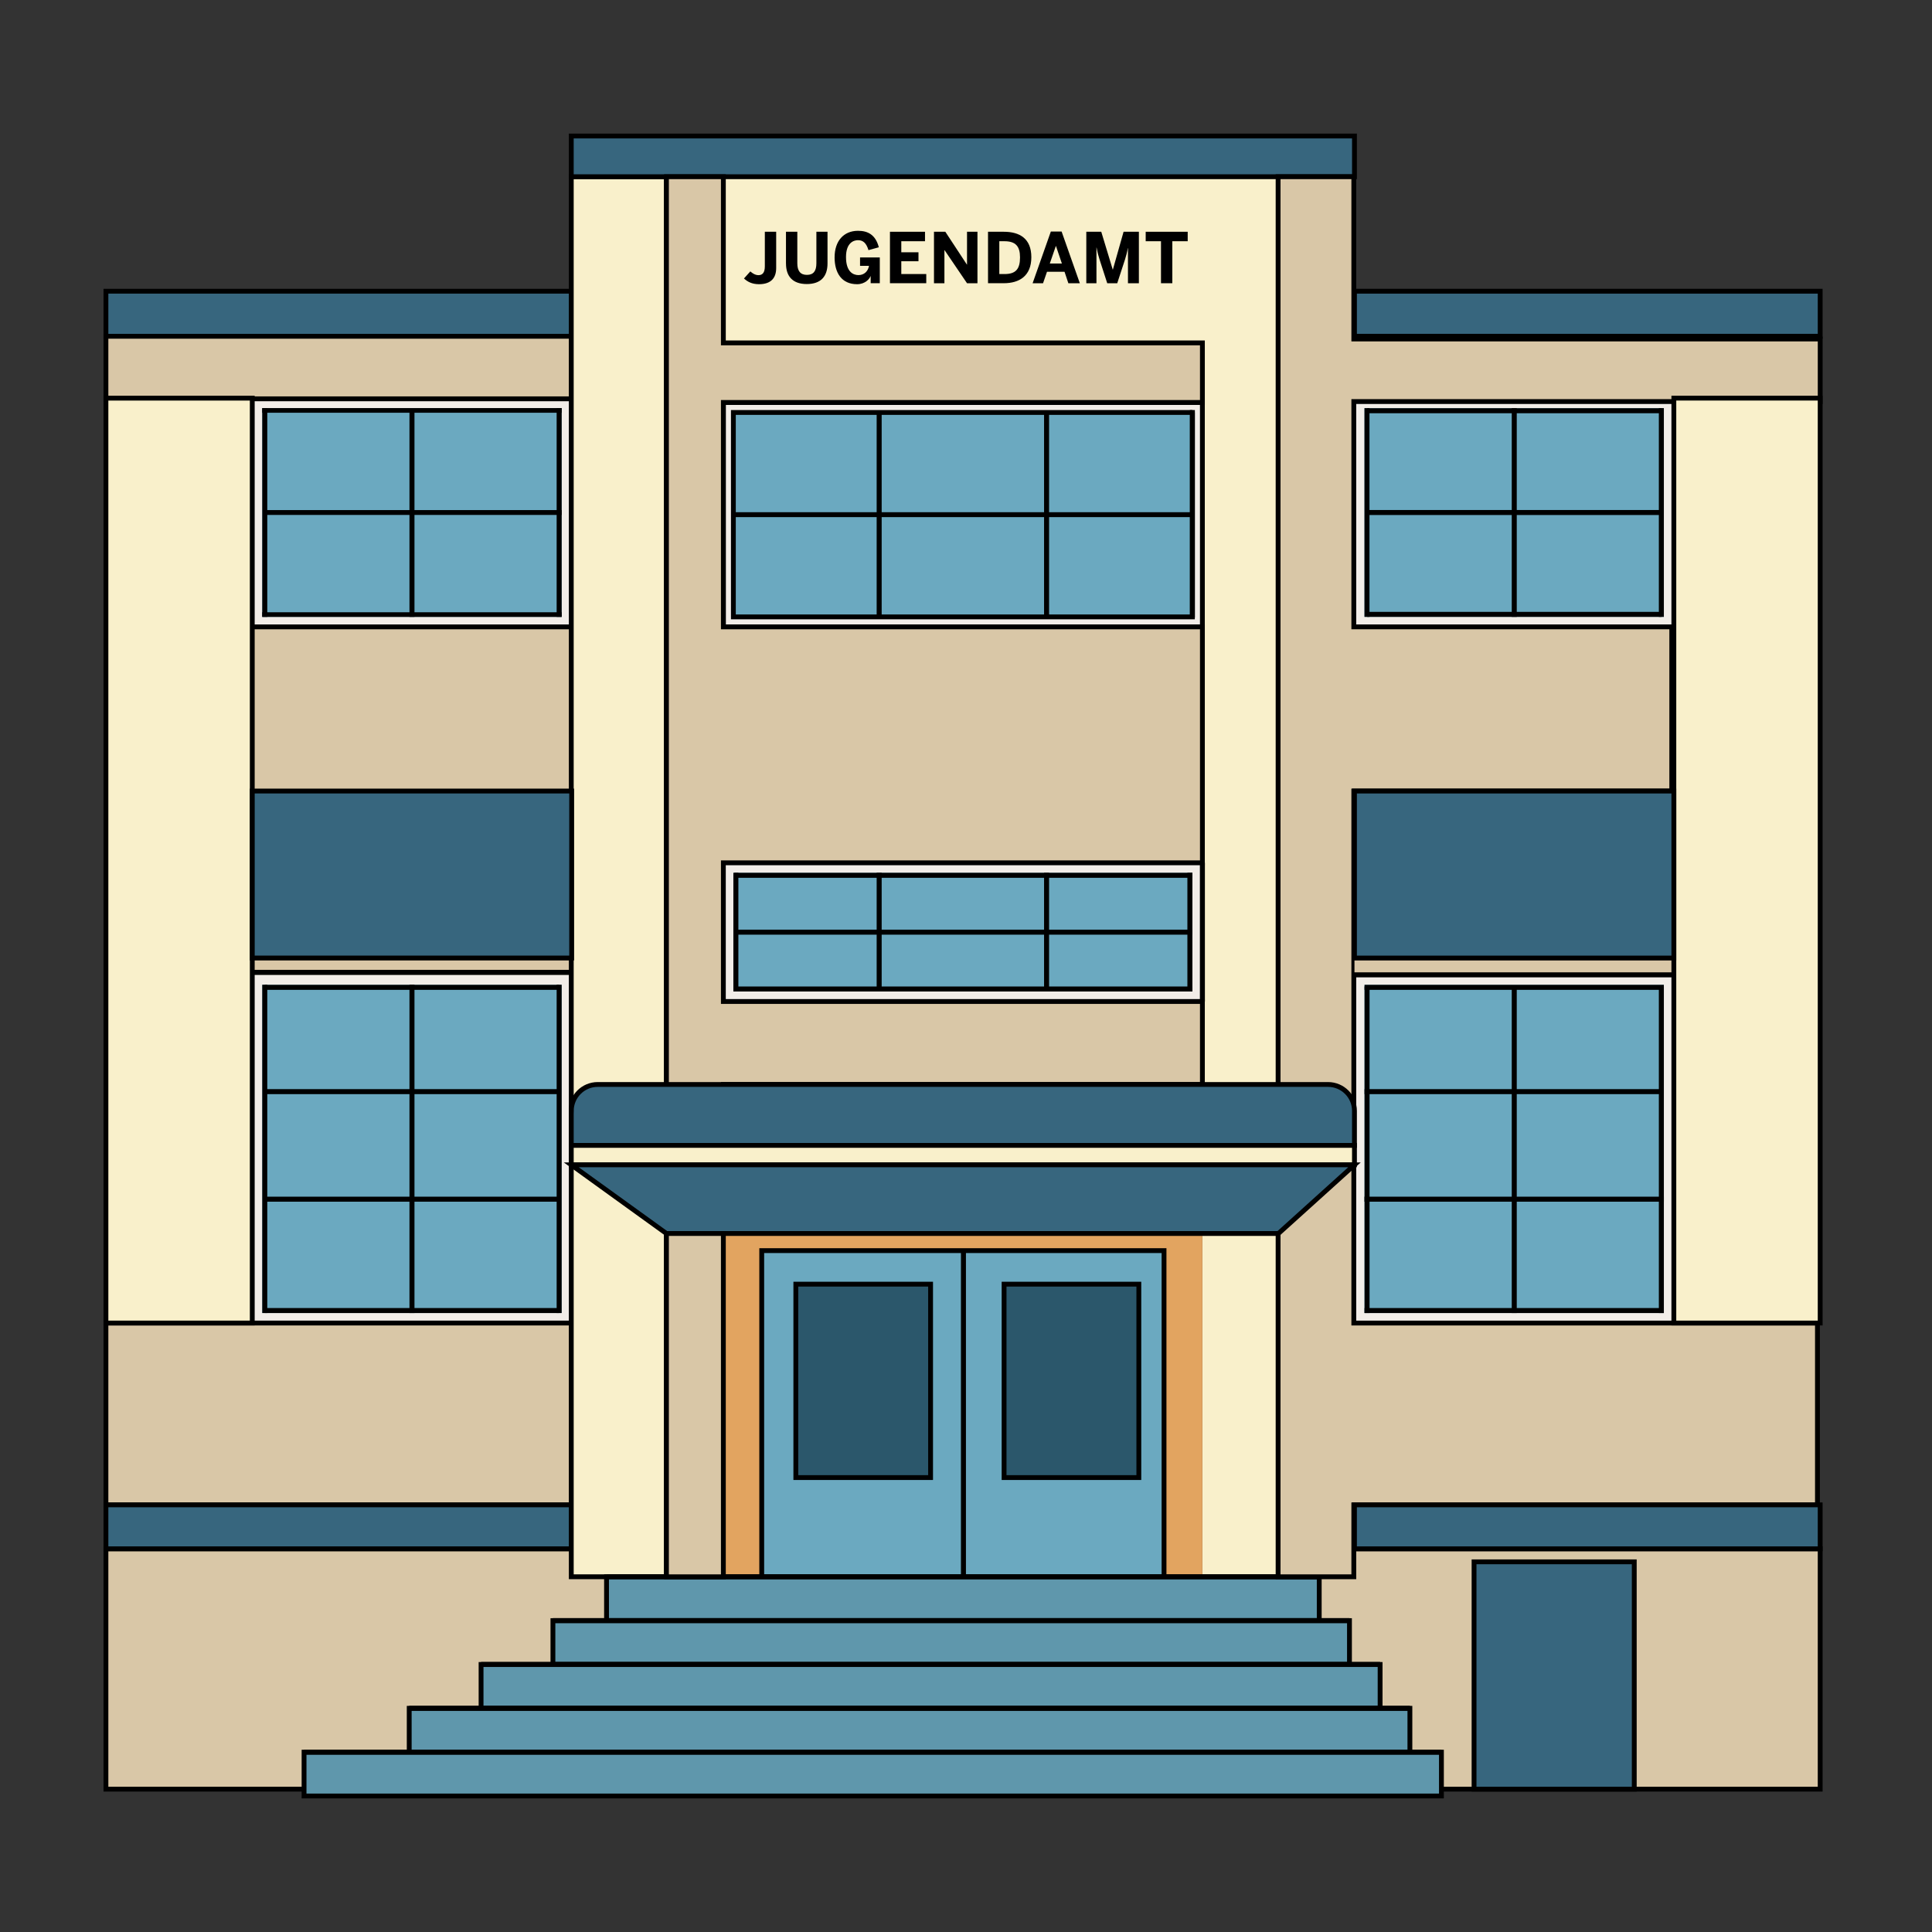 <?xml version="1.0" encoding="UTF-8"?>
<svg id="Jugendamt" xmlns="http://www.w3.org/2000/svg" viewBox="0 0 1000 1000">
  <rect x="0" y="0" width="1000" height="1000" fill="#333333" stroke="none"/>
  <defs>
    <style>
      .cls-1, .cls-2, .cls-3, .cls-4, .cls-5, .cls-6, .cls-7, .cls-8, .cls-9, .cls-10 {
        stroke: #000;
        stroke-miterlimit: 10;
      }

      .cls-1, .cls-3, .cls-4, .cls-5, .cls-6, .cls-7, .cls-9, .cls-10 {
        stroke-width: 2.5px;
      }

      .cls-1, .cls-11 {
        fill: #37667e;
      }

      .cls-2 {
        stroke-width: 2.5px;
      }

      .cls-2, .cls-3, .cls-12 {
        fill: #d9c7a7;
      }

      .cls-4, .cls-13 {
        fill: #f9f0cb;
      }

      .cls-14, .cls-5 {
        fill: #5f97ac;
      }

      .cls-15, .cls-10 {
        fill: #6ba9c0;
      }

      .cls-6, .cls-16 {
        fill: #f2ede8;
      }

      .cls-7 {
        fill: #2b576b;
      }

      .cls-17 {
        fill: #e2a460;
      }

      .cls-8 {
        stroke-width: 2.41px;
      }

      .cls-8, .cls-9 {
        fill: none;
      }
    </style>
  </defs>
  <g>
    <g>
      <rect class="cls-3" x="54.84" y="801.66" width="260.73" height="124.4" transform="translate(370.4 1727.72) rotate(180)"/>
      <rect class="cls-15" x="130.57" y="206.07" width="165.31" height="118.39"/>
      <path class="cls-16" d="M290.71,211.25v108.04h-154.96v-108.04h154.96M295.89,206.07h-165.31v118.39h165.31v-118.39h0Z"/>
      <rect class="cls-15" x="130.57" y="504.58" width="165.31" height="180.23"/>
      <path class="cls-16" d="M290.71,509.75v169.88h-154.96v-169.88h154.96M295.89,504.58h-165.31v180.23h165.31v-180.23h0Z"/>
      <rect class="cls-1" x="54.84" y="150.73" width="241.05" height="23.31" transform="translate(350.72 324.77) rotate(180)"/>
      <rect class="cls-3" x="54.84" y="174.04" width="241.05" height="32.37" transform="translate(350.72 380.46) rotate(180)"/>
      <rect class="cls-12" x="130.57" y="324.47" width="165.31" height="84.98" transform="translate(426.46 733.91) rotate(180)"/>
      <rect class="cls-11" x="130.57" y="409.45" width="165.31" height="86.43" transform="translate(426.46 905.32) rotate(180)"/>
      <rect class="cls-11" x="130.57" y="409.45" width="165.31" height="86.43" transform="translate(426.46 905.32) rotate(180)"/>
      <rect class="cls-12" x="130.57" y="495.87" width="165.31" height="8.7" transform="translate(426.46 1000.45) rotate(180)"/>
      <rect class="cls-3" x="54.84" y="684.81" width="241.05" height="94.1" transform="translate(350.72 1463.72) rotate(180)"/>
      <rect class="cls-1" x="54.84" y="778.91" width="241.05" height="22.75" transform="translate(350.72 1580.57) rotate(180)"/>
      <rect class="cls-4" x="54.84" y="206.07" width="75.74" height="478.73" transform="translate(185.41 890.88) rotate(180)"/>
      <rect class="cls-3" x="681.39" y="801.66" width="260.73" height="124.4"/>
      <rect class="cls-15" x="701.07" y="206.07" width="165.31" height="118.39" transform="translate(1567.46 530.54) rotate(180)"/>
      <path class="cls-16" d="M861.21,211.25v108.04h-154.96v-108.04h154.96M866.38,206.07h-165.31v118.39h165.31v-118.39h0Z"/>
      <rect class="cls-15" x="701.07" y="504.58" width="165.31" height="180.23" transform="translate(1567.46 1189.38) rotate(180)"/>
      <path class="cls-16" d="M861.21,509.75v169.88h-154.96v-169.88h154.96M866.38,504.58h-165.31v180.23h165.31v-180.23h0Z"/>
      <polygon class="cls-13" points="661.71 91.47 661.71 816.14 622.36 816.14 622.36 177.48 374.41 177.48 374.41 91.47 661.71 91.47"/>
      <rect class="cls-4" x="295.69" y="91.47" width="49.25" height="724.66"/>
      <rect class="cls-17" x="374.41" y="638.46" width="247.94" height="177.68"/>
      <rect class="cls-1" x="295.69" y="70.4" width="405.38" height="21.07"/>
      <rect class="cls-10" x="394.27" y="647.32" width="208.23" height="168.81"/>
      <rect class="cls-15" x="374.41" y="208.31" width="247.94" height="116.16"/>
      <rect class="cls-15" x="374.41" y="446.58" width="247.94" height="71.79"/>
      <path class="cls-16" d="M617.18,451.76v61.44h-237.59v-61.44h237.59M622.35,446.58h-247.94v71.79h247.94v-71.79h0Z"/>
      <rect class="cls-14" x="313.94" y="816.13" width="368.89" height="22.69"/>
      <rect class="cls-5" x="313.94" y="816.13" width="368.89" height="22.69"/>
      <rect x="313.94" y="814.84" width="368.89" height="2.59"/>
      <rect class="cls-5" x="286.19" y="838.83" width="412.29" height="22.69"/>
      <rect class="cls-5" x="249" y="861.52" width="465.34" height="22.69"/>
      <rect class="cls-5" x="211.81" y="884.21" width="517.95" height="22.69"/>
      <rect class="cls-5" x="157.38" y="906.91" width="588.7" height="22.69"/>
      <rect class="cls-7" x="519.71" y="664.68" width="69.75" height="100.11"/>
      <rect class="cls-7" x="411.92" y="664.68" width="69.75" height="100.11"/>
      <path class="cls-6" d="M617.18,213.49v105.81h-237.59v-105.81h237.59M622.35,208.31h-247.94v116.16h247.94v-116.16h0Z"/>
      <rect class="cls-1" x="701.07" y="150.73" width="241.05" height="23.31"/>
      <polygon class="cls-2" points="700.73 207.84 700.73 324.46 865.31 324.46 865.31 409.44 700.73 409.44 700.73 684.81 940.71 684.81 940.71 778.92 700.73 778.92 700.73 816.14 661.54 816.14 661.54 91.47 700.73 91.47 700.73 175.46 942.13 175.46 942.13 207.84 700.73 207.84"/>
      <rect class="cls-12" x="701.07" y="495.87" width="165.31" height="8.7"/>
      <rect class="cls-1" x="701.07" y="778.91" width="241.05" height="22.75"/>
      <polygon class="cls-3" points="374.41 208.31 374.41 324.47 622.36 324.47 622.36 446.59 374.41 446.59 374.41 518.37 622.36 518.37 622.36 561.31 374.41 561.31 374.41 816.14 344.95 816.14 344.95 91.47 374.41 91.47 374.41 177.48 622.36 177.48 622.36 208.31 374.41 208.31"/>
      <rect class="cls-4" x="866.38" y="206.07" width="75.74" height="478.73"/>
      <rect class="cls-1" x="762.97" y="808.4" width="82.92" height="117.66"/>
      <rect x="286.19" y="837.53" width="412.29" height="2.59"/>
      <rect x="249" y="860.23" width="465.34" height="2.59"/>
      <rect x="211.81" y="882.92" width="517.95" height="2.59"/>
      <rect x="157.38" y="905.61" width="588.7" height="2.59"/>
      <polyline points="378.41 267.66 378.41 265.12 617.18 265.12 617.18 267.66"/>
      <rect x="380.17" y="481.19" width="237" height="2.59"/>
      <rect x="380.17" y="510.61" width="237" height="2.59"/>
      <rect x="380.17" y="451.76" width="237" height="2.59"/>
      <g>
        <rect x="453.76" y="212.68" width="2.59" height="106.61"/>
        <rect x="540.41" y="212.68" width="2.59" height="106.61"/>
      </g>
      <g>
        <rect x="137.04" y="563.73" width="152.38" height="2.59"/>
        <rect x="137.04" y="619.4" width="152.38" height="2.59"/>
        <rect x="137.04" y="677.04" width="152.38" height="2.59"/>
        <rect x="137.04" y="509.75" width="152.38" height="2.59"/>
        <rect x="130.57" y="501.99" width="165.31" height="2.59"/>
      </g>
      <rect x="211.94" y="509.7" width="2.59" height="169.93"/>
      <g>
        <rect x="706.29" y="563.73" width="154.91" height="2.59"/>
        <rect x="700.13" y="503.28" width="166.21" height="2.59"/>
        <rect x="706.25" y="619.4" width="154.96" height="2.59"/>
      </g>
      <rect x="782.48" y="510.61" width="2.59" height="169.02"/>
      <rect x="706.29" y="510.61" width="2.59" height="169.02"/>
      <rect x="858.62" y="510.61" width="2.59" height="169.02"/>
      <rect x="211.94" y="212.43" width="2.59" height="106.86"/>
      <rect x="135.75" y="211.25" width="2.59" height="108.04"/>
      <rect x="288.12" y="211.25" width="2.59" height="108.04"/>
      <rect x="137.04" y="264.02" width="153.67" height="2.51"/>
      <rect x="782.48" y="211.25" width="2.59" height="108.04"/>
      <rect x="707.54" y="263.98" width="152.38" height="2.59"/>
      <rect x="707.63" y="211.3" width="152.38" height="2.59"/>
      <rect x="707.63" y="316.7" width="152.38" height="2.59"/>
      <path class="cls-1" d="M295.69,575v17.85h405.38v-17.85c0-7.56-6.13-13.68-13.68-13.68h-378.01c-7.56,0-13.68,6.13-13.68,13.68Z"/>
      <rect class="cls-4" x="295.69" y="592.85" width="405.38" height="10.06"/>
      <polygon class="cls-1" points="295.69 602.92 344.94 638.46 661.71 638.46 701.07 602.92 295.69 602.92"/>
      <rect class="cls-1" x="701.07" y="409.45" width="165.31" height="86.43"/>
      <rect class="cls-1" x="130.57" y="409.45" width="165.31" height="86.43" transform="translate(426.46 905.32) rotate(180)"/>
    </g>
    <line class="cls-9" x1="130.08" y1="324.47" x2="296.29" y2="324.47"/>
    <line class="cls-8" x1="135.75" y1="318.11" x2="290.71" y2="318.11"/>
    <line class="cls-8" x1="135.75" y1="212.43" x2="290.71" y2="212.43"/>
    <rect x="135.75" y="509.7" width="2.59" height="169.93"/>
    <rect x="288.12" y="509.7" width="2.59" height="169.93"/>
    <rect x="706.25" y="211.25" width="2.59" height="108.04"/>
    <rect x="858.62" y="211.25" width="2.59" height="108.04"/>
    <rect x="615.88" y="212.24" width="2.59" height="107.42"/>
    <rect x="540.41" y="451.76" width="2.59" height="61.44"/>
    <rect x="614.59" y="451.76" width="2.59" height="61.44"/>
    <rect x="621.06" y="446.58" width="2.59" height="71.79"/>
    <rect x="453.76" y="451.74" width="2.59" height="61.46"/>
    <rect x="379.59" y="451.76" width="2.59" height="61.44"/>
    <rect x="706.29" y="509.75" width="154.91" height="2.59"/>
    <rect x="706.29" y="677.04" width="154.91" height="2.59"/>
    <rect x="497.38" y="647.35" width="2.59" height="169.02"/>
  </g>
  <g>
    <path d="M385.08,144.15l3.28-3.67c1.12,1.01,2.59,1.94,4.21,1.94,2.09,0,3.31-1.3,3.31-4.57v-17.89h5.87v18.79c0,4.97-2.52,8.35-8.89,8.35-3.71,0-6.01-1.33-7.77-2.95Z"/>
    <path d="M406.82,136.41v-16.45h5.87v16.31c0,3.85,1.48,6.01,4.97,6.01s4.9-2.12,4.9-6.01v-16.31h5.76v16.41c0,6.55-3.31,10.65-10.73,10.65s-10.76-4.1-10.76-10.62Z"/>
    <path d="M431.99,133.17c0-8.35,4.64-13.71,12.13-13.71,5.04,0,9.07,2.02,10.76,8.53l-5.36,1.48c-1.12-3.71-2.81-5.15-5.44-5.15-2.16,0-6.19,1.26-6.19,8.75s3.6,9.32,6.44,9.32,4.93-1.83,5.47-4.79h-4.64v-4.36h10.22v13.35h-4.72v-3.67h-.07c-.58,1.58-2.92,4.18-6.95,4.18-8.06,0-11.66-5.9-11.66-13.93Z"/>
    <path d="M460.64,146.6v-26.64h18.14v4.9h-12.27v5.72h8.89v4.64h-8.89v6.62h12.92v4.75h-18.79Z"/>
    <path d="M483.43,146.6v-26.64h5.87l11.16,16.99h.07v-16.99h5.4v26.64h-5.4l-11.63-17.13h-.07v17.13h-5.4Z"/>
    <path d="M511.4,146.6v-26.64h8.17c8.14,0,14.25,3.46,14.25,13.17s-6.23,13.46-14.25,13.46h-8.17ZM517.23,141.85h2.74c5.79,0,7.99-2.59,7.99-8.64,0-5.69-2.23-8.35-8.06-8.35h-2.66v16.99Z"/>
    <path d="M534.48,146.6l9.43-26.75h5.58l9.43,26.75h-5.94l-1.98-5.94h-9.07l-2.05,5.94h-5.4ZM543.37,136.41h6.26l-3.06-9.07h-.07l-3.13,9.07Z"/>
    <path d="M562.27,146.6v-26.64h7.74l5.94,19.58h.07l5.54-19.58h7.92v26.64h-5.65v-18.18h-.07c-.4,2.3-.9,4-1.48,5.94l-4,12.24h-5.18l-3.96-12.24c-.61-2.02-.97-3.17-1.55-6.23h-.07v18.47h-5.26Z"/>
    <path d="M600.93,146.6v-21.74h-7.92v-4.9h21.74v4.9h-7.96v21.74h-5.87Z"/>
  </g>
</svg>